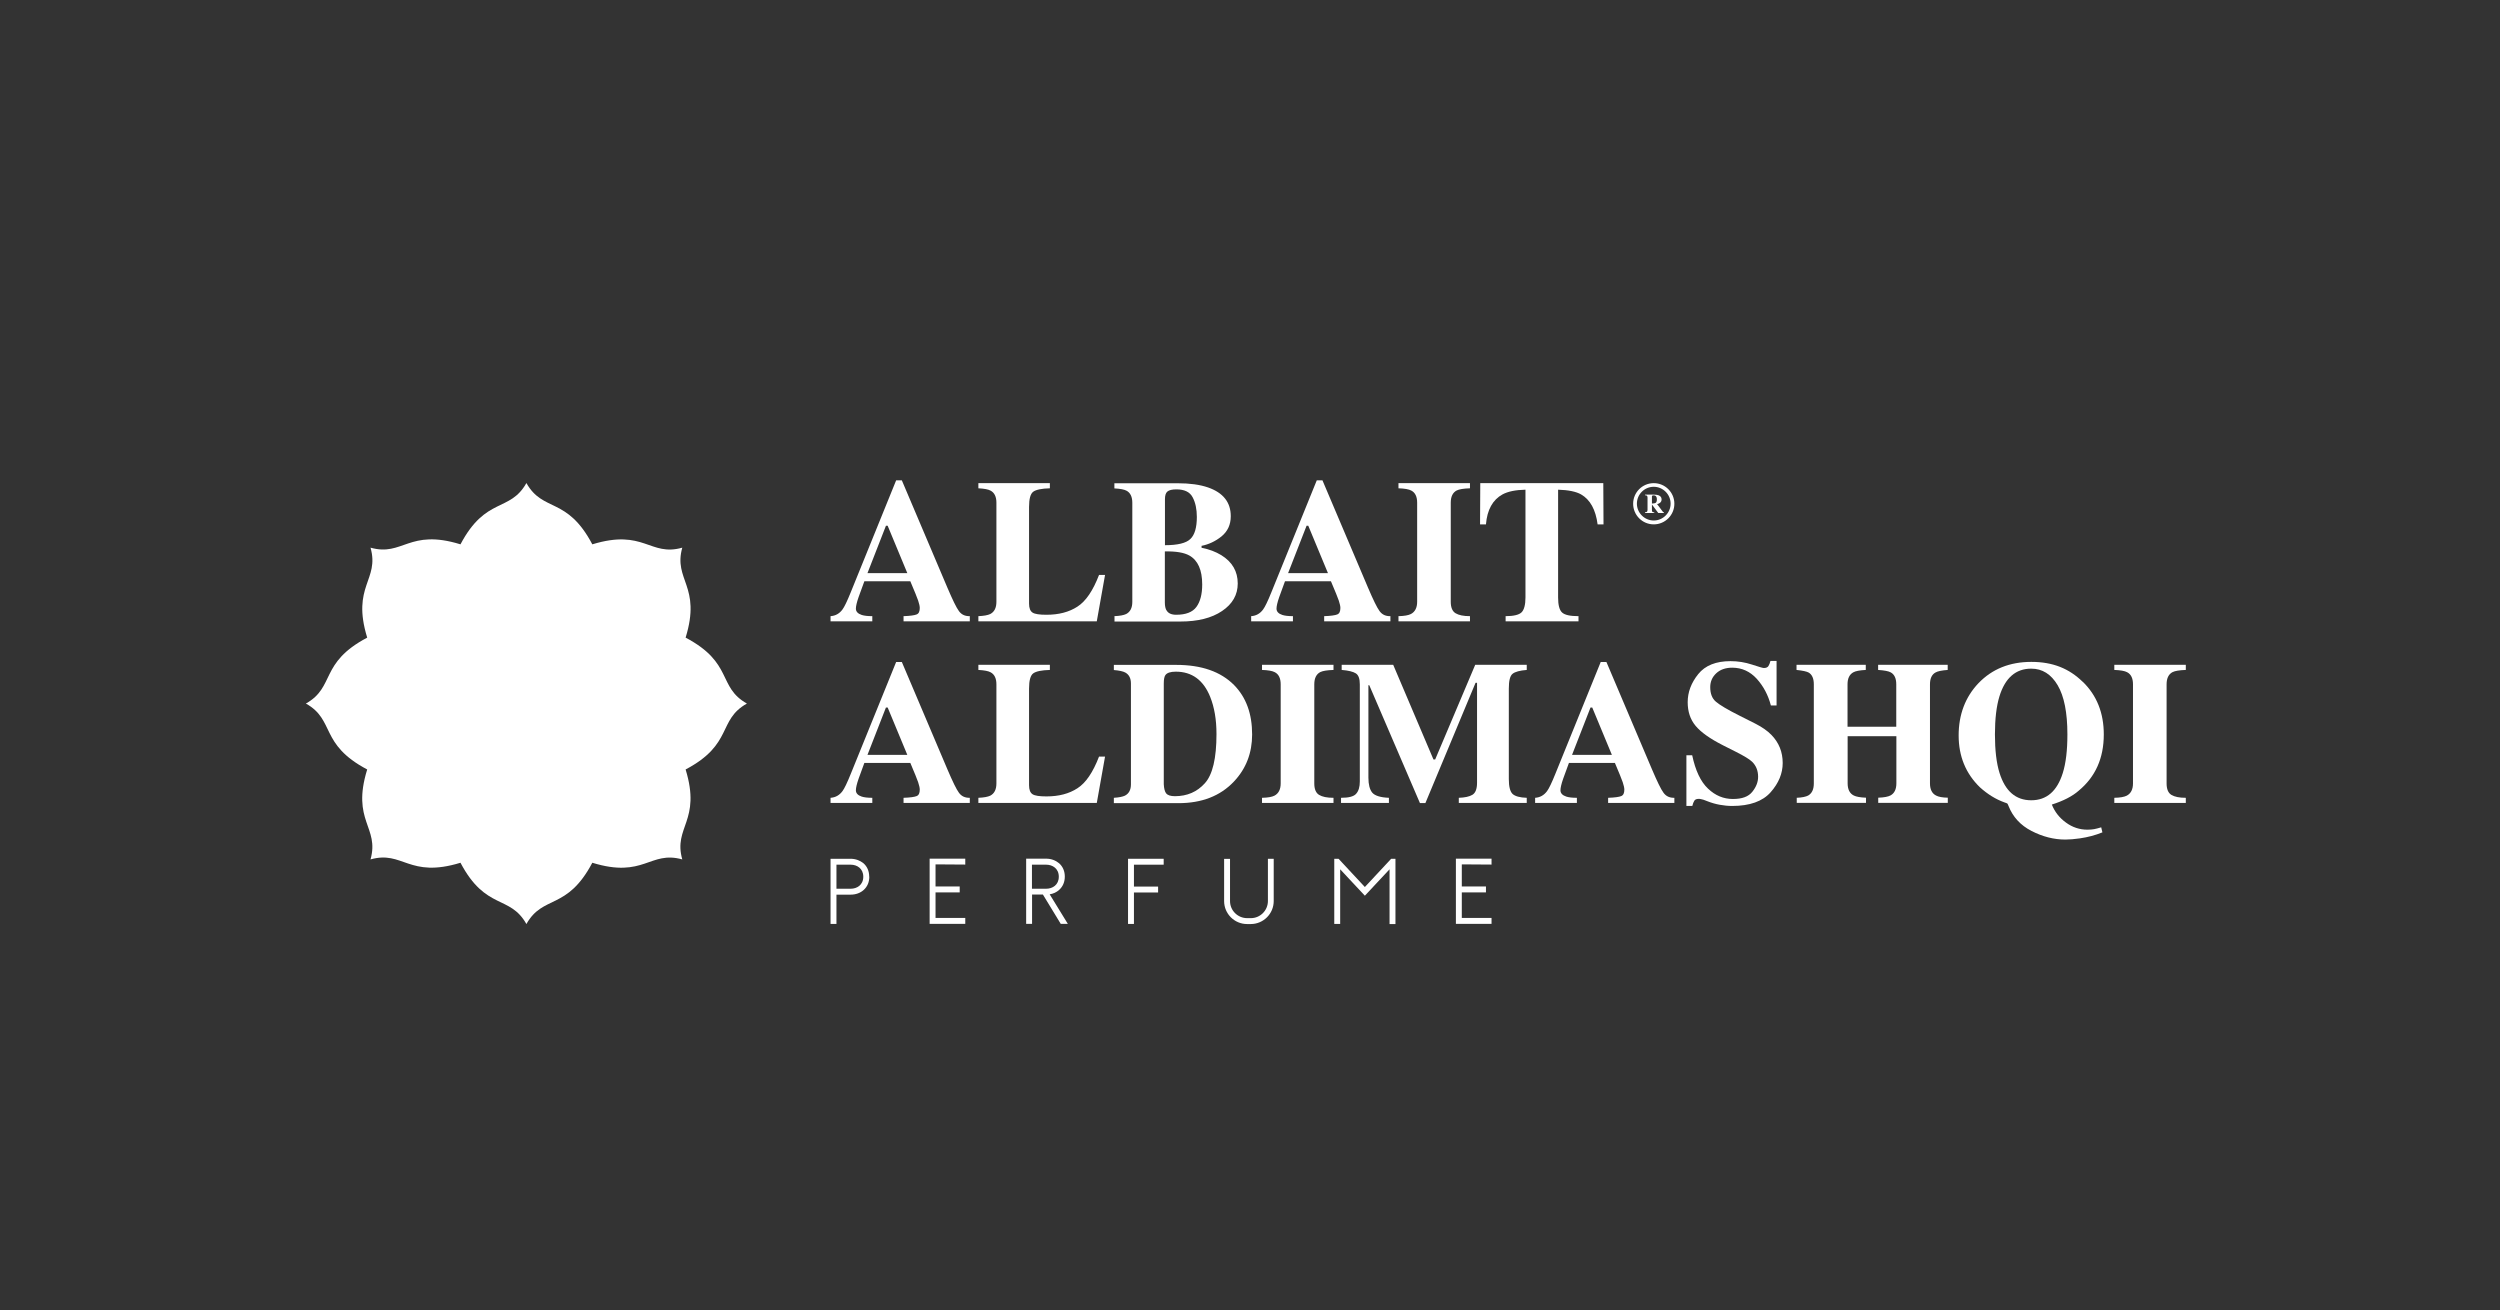 <svg xmlns="http://www.w3.org/2000/svg" width="229" height="120" viewBox="0 0 229 120" fill="none"><rect x="0" y="0" width="229" height="120" fill="#333333" stroke="none"/><path d="M62.802 58.407C64.267 53.657 61.661 53.145 62.497 50.166C59.517 51.011 59.006 48.406 54.256 49.861C51.935 45.465 49.733 46.95 48.218 44.246C46.704 46.95 44.501 45.465 42.18 49.861C37.431 48.396 36.919 51.002 33.94 50.166C34.785 53.145 32.179 53.657 33.635 58.407C29.239 60.727 30.724 62.93 28.02 64.445C30.724 65.959 29.239 68.162 33.635 70.483C32.169 75.232 34.775 75.744 33.94 78.723C36.919 77.877 37.431 80.484 42.18 79.028C44.501 83.424 46.704 81.939 48.218 84.643C49.733 81.939 51.935 83.424 54.256 79.028C59.006 80.493 59.517 77.887 62.497 78.723C61.651 75.744 64.257 75.232 62.802 70.483C67.198 68.162 65.713 65.959 68.417 64.445C65.713 62.93 67.198 60.727 62.802 58.407Z" fill="white"></path><path d="M79.628 80.306C79.628 80.798 79.451 81.221 79.107 81.526C78.802 81.801 78.379 81.949 77.927 81.949H76.619V84.633H76.078V78.664H77.917C78.369 78.664 78.782 78.821 79.097 79.077C79.441 79.382 79.618 79.805 79.618 80.296L79.628 80.306ZM79.077 80.306C79.077 79.549 78.497 79.205 77.927 79.205H76.619V81.408H77.927C78.497 81.408 79.077 81.064 79.077 80.306Z" fill="white"></path><path d="M85.695 79.195V81.201H87.908V81.742H85.695V84.083H88.419V84.624H85.154V78.654H88.419V79.195L85.695 79.176V79.195Z" fill="white"></path><path d="M97.792 84.624H97.163L95.53 81.939H94.537V84.624H93.996V78.654H95.835C96.287 78.654 96.7 78.812 97.015 79.077C97.359 79.382 97.536 79.805 97.536 80.297C97.536 80.788 97.359 81.211 97.015 81.516C96.779 81.733 96.474 81.87 96.15 81.919L97.812 84.624H97.792ZM95.835 81.408C96.405 81.408 96.986 81.064 96.986 80.307C96.986 79.549 96.405 79.205 95.835 79.205H94.527V81.408H95.835Z" fill="white"></path><path d="M103.869 79.205V81.211H106.082V81.752H103.869V84.633H103.328V78.664H106.593V79.205H103.879H103.869Z" fill="white"></path><path d="M116.672 78.674V82.539C116.672 83.699 115.728 84.643 114.568 84.643H114.233C113.073 84.643 112.129 83.699 112.129 82.539V78.674H112.67V82.539C112.67 83.404 113.378 84.102 114.243 84.102H114.578C115.443 84.102 116.141 83.394 116.141 82.529V78.664H116.672V78.674Z" fill="white"></path><path d="M127.824 78.674V84.643H127.283V79.628L125.021 82.047L122.76 79.628V84.633H122.219V78.664H122.612L125.021 81.251L127.431 78.664H127.824V78.674Z" fill="white"></path><path d="M133.901 79.195V81.201H136.114V81.742H133.901V84.083H136.625V84.624H133.36V78.654H136.625V79.195L133.901 79.176V79.195Z" fill="white"></path><path d="M76.078 56.44C76.531 56.41 76.894 56.204 77.17 55.83C77.347 55.594 77.602 55.063 77.927 54.257L82.087 44H82.608L86.787 53.844C87.259 54.945 87.603 55.663 87.839 55.978C88.075 56.302 88.4 56.45 88.833 56.44V56.912H82.765V56.44C83.375 56.42 83.778 56.361 83.965 56.282C84.162 56.204 84.25 56.007 84.25 55.683C84.25 55.535 84.201 55.309 84.103 55.014C84.043 54.837 83.955 54.62 83.857 54.375L83.385 53.244H79.176C78.9 53.991 78.723 54.473 78.645 54.699C78.478 55.181 78.399 55.535 78.399 55.751C78.399 56.017 78.576 56.214 78.94 56.332C79.156 56.4 79.471 56.44 79.903 56.44V56.912H76.078V56.44ZM83.109 52.496L81.31 48.16H81.152L79.461 52.496H83.109Z" fill="white"></path><path d="M89.609 56.44C90.121 56.42 90.485 56.351 90.711 56.243C91.085 56.046 91.271 55.673 91.271 55.122V46.045C91.271 45.505 91.094 45.131 90.74 44.944C90.534 44.826 90.16 44.757 89.619 44.728V44.256H96.168V44.728C95.411 44.747 94.9 44.855 94.644 45.042C94.389 45.229 94.261 45.691 94.261 46.439V55.289C94.261 55.702 94.369 55.977 94.585 56.115C94.802 56.253 95.225 56.312 95.854 56.312C96.985 56.312 97.929 56.066 98.696 55.565C99.463 55.073 100.122 54.099 100.672 52.663H101.223L100.466 56.912H89.619V56.44H89.609Z" fill="white"></path><path d="M102.068 56.44C102.58 56.42 102.934 56.351 103.16 56.243C103.534 56.047 103.72 55.673 103.72 55.132V46.055C103.72 45.514 103.543 45.141 103.199 44.954C102.993 44.836 102.619 44.767 102.078 44.738V44.266H107.87C108.991 44.266 109.916 44.394 110.653 44.649C112.04 45.131 112.738 46.006 112.738 47.285C112.738 48.062 112.453 48.671 111.892 49.133C111.332 49.586 110.712 49.871 110.063 49.999V50.176C110.761 50.313 111.361 50.54 111.873 50.854C112.876 51.474 113.377 52.339 113.377 53.45C113.377 54.483 112.895 55.329 111.942 55.968C110.988 56.617 109.709 56.932 108.116 56.932H102.088V56.46L102.068 56.44ZM109.041 49.369C109.434 48.996 109.631 48.317 109.631 47.353C109.631 46.636 109.503 46.036 109.247 45.554C108.991 45.062 108.49 44.826 107.752 44.826C107.359 44.826 107.093 44.895 106.936 45.023C106.779 45.151 106.71 45.387 106.71 45.731V49.94C107.87 49.94 108.647 49.753 109.041 49.369ZM106.857 55.909C107.005 56.174 107.3 56.312 107.733 56.312C108.618 56.312 109.237 56.076 109.591 55.594C109.945 55.112 110.122 54.424 110.122 53.539C110.122 52.211 109.729 51.326 108.942 50.884C108.47 50.618 107.723 50.49 106.7 50.51V55.191C106.7 55.516 106.759 55.761 106.848 55.909H106.857Z" fill="white"></path><path d="M114.607 56.44C115.06 56.41 115.424 56.204 115.699 55.83C115.876 55.594 116.132 55.063 116.456 54.257L120.616 44H121.137L125.316 53.844C125.788 54.945 126.133 55.663 126.369 55.978C126.605 56.302 126.929 56.45 127.362 56.44V56.912H121.294V56.44C121.904 56.42 122.307 56.361 122.494 56.282C122.691 56.204 122.779 56.007 122.779 55.683C122.779 55.535 122.73 55.309 122.632 55.014C122.573 54.837 122.484 54.62 122.386 54.375L121.914 53.244H117.705C117.43 53.991 117.253 54.473 117.174 54.699C117.007 55.181 116.928 55.535 116.928 55.751C116.928 56.017 117.105 56.214 117.469 56.332C117.685 56.4 118 56.44 118.433 56.44V56.912H114.607V56.44ZM121.639 52.496L119.839 48.16H119.682L117.99 52.496H121.639Z" fill="white"></path><path d="M128.1 56.44C128.631 56.43 129.014 56.361 129.24 56.243C129.614 56.046 129.811 55.673 129.811 55.122V46.045C129.811 45.495 129.634 45.121 129.27 44.934C129.053 44.816 128.66 44.747 128.1 44.728V44.256H134.649V44.728C134.059 44.747 133.656 44.816 133.439 44.924C133.076 45.111 132.889 45.485 132.889 46.045V55.122C132.889 55.643 133.036 55.997 133.331 56.174C133.626 56.351 134.059 56.44 134.649 56.44V56.912H128.1V56.44Z" fill="white"></path><path d="M135.583 44.256H146.862L146.882 48.032H146.341C146.164 46.685 145.663 45.77 144.827 45.288C144.355 45.023 143.657 44.885 142.722 44.855V54.729C142.722 55.417 142.84 55.879 143.086 56.105C143.332 56.331 143.824 56.44 144.591 56.44V56.912H137.914V56.44C138.641 56.44 139.133 56.322 139.369 56.096C139.605 55.869 139.733 55.407 139.733 54.729V44.855C138.818 44.875 138.12 45.023 137.629 45.288C136.734 45.78 136.222 46.694 136.114 48.032H135.573L135.593 44.256H135.583Z" fill="white"></path><path d="M76.078 73.079C76.531 73.049 76.894 72.842 77.17 72.469C77.347 72.233 77.602 71.702 77.927 70.895L82.087 60.639H82.608L86.787 70.482C87.259 71.584 87.603 72.302 87.839 72.616C88.075 72.941 88.4 73.088 88.833 73.079V73.55H82.765V73.079C83.375 73.059 83.778 73 83.965 72.921C84.162 72.842 84.25 72.646 84.25 72.321C84.25 72.174 84.201 71.948 84.103 71.653C84.043 71.475 83.955 71.259 83.857 71.013L83.385 69.882H79.176C78.9 70.63 78.723 71.112 78.645 71.338C78.478 71.82 78.399 72.174 78.399 72.39C78.399 72.656 78.576 72.852 78.94 72.97C79.156 73.039 79.471 73.079 79.903 73.079V73.55H76.078V73.079ZM83.109 69.145L81.31 64.808H81.152L79.461 69.145H83.109Z" fill="white"></path><path d="M89.609 73.079C90.121 73.059 90.485 72.99 90.711 72.882C91.085 72.685 91.271 72.312 91.271 71.761V62.684C91.271 62.143 91.094 61.77 90.74 61.583C90.534 61.465 90.16 61.396 89.619 61.367V60.895H96.168V61.367C95.411 61.386 94.9 61.494 94.644 61.681C94.389 61.868 94.261 62.33 94.261 63.078V71.928C94.261 72.341 94.369 72.616 94.585 72.754C94.802 72.892 95.225 72.951 95.854 72.951C96.985 72.951 97.929 72.705 98.696 72.203C99.463 71.712 100.122 70.738 100.672 69.302H101.223L100.466 73.551H89.619V73.079H89.609Z" fill="white"></path><path d="M102.029 73.079C102.501 73.049 102.836 72.98 103.042 72.882C103.406 72.695 103.593 72.351 103.593 71.849V62.606C103.593 62.124 103.416 61.789 103.072 61.602C102.875 61.494 102.521 61.416 102.029 61.376V60.904H107.753C110.064 60.904 111.824 61.524 113.043 62.753C114.145 63.874 114.695 65.379 114.695 67.277C114.695 68.968 114.145 70.404 113.033 71.584C111.784 72.911 110.083 73.57 107.949 73.57H102.029V73.098V73.079ZM106.828 72.675C106.956 72.843 107.222 72.931 107.625 72.931C108.736 72.931 109.651 72.538 110.359 71.751C111.076 70.964 111.43 69.46 111.43 67.237C111.43 65.91 111.234 64.779 110.85 63.825C110.231 62.291 109.179 61.524 107.703 61.524C107.212 61.524 106.897 61.632 106.75 61.839C106.651 61.976 106.602 62.232 106.602 62.615V71.84C106.622 72.223 106.691 72.498 106.818 72.675H106.828Z" fill="white"></path><path d="M115.6 73.079C116.131 73.069 116.514 73 116.74 72.882C117.114 72.685 117.311 72.312 117.311 71.761V62.684C117.311 62.134 117.134 61.76 116.77 61.573C116.553 61.455 116.16 61.386 115.6 61.367V60.895H122.149V61.367C121.559 61.386 121.156 61.455 120.939 61.563C120.576 61.75 120.389 62.124 120.389 62.684V71.761C120.389 72.282 120.536 72.636 120.831 72.813C121.126 72.99 121.559 73.079 122.149 73.079V73.551H115.6V73.079Z" fill="white"></path><path d="M122.848 73.079C123.566 73.079 124.028 72.951 124.234 72.695C124.451 72.449 124.559 72.076 124.559 71.584V62.684C124.559 62.173 124.441 61.839 124.195 61.681C123.949 61.524 123.516 61.416 122.897 61.367V60.895H127.617L131.305 69.568H131.462L135.13 60.895H139.85V61.367C139.221 61.416 138.779 61.534 138.552 61.721C138.316 61.907 138.208 62.36 138.208 63.078V71.368C138.208 72.056 138.326 72.508 138.552 72.725C138.788 72.941 139.221 73.059 139.85 73.079V73.551H133.626V73.079C134.176 73.059 134.599 72.971 134.874 72.803C135.15 72.636 135.297 72.272 135.297 71.702V62.547H135.16L130.567 73.561H130.066L125.424 62.763H125.346V71.23C125.346 71.859 125.464 72.312 125.69 72.597C125.926 72.882 126.437 73.049 127.224 73.079V73.551H122.838V73.079H122.848Z" fill="white"></path><path d="M140.617 73.079C141.07 73.049 141.433 72.842 141.709 72.469C141.886 72.233 142.141 71.702 142.466 70.895L146.626 60.639H147.147L151.326 70.482C151.798 71.584 152.142 72.302 152.378 72.616C152.614 72.941 152.939 73.088 153.372 73.079V73.55H147.304V73.079C147.914 73.059 148.317 73 148.504 72.921C148.701 72.842 148.789 72.646 148.789 72.321C148.789 72.174 148.74 71.948 148.642 71.653C148.583 71.475 148.494 71.259 148.396 71.013L147.924 69.882H143.715C143.439 70.63 143.262 71.112 143.184 71.338C143.017 71.82 142.938 72.174 142.938 72.39C142.938 72.656 143.115 72.852 143.479 72.97C143.695 73.039 144.01 73.079 144.443 73.079V73.55H140.617V73.079ZM147.648 69.145L145.849 64.808H145.691L144 69.145H147.648Z" fill="white"></path><path d="M154.464 69.185H155.005C155.3 70.581 155.782 71.604 156.45 72.233C157.119 72.873 157.876 73.187 158.732 73.187C159.587 73.187 160.158 72.971 160.512 72.528C160.866 72.086 161.043 71.634 161.043 71.152C161.043 70.591 160.856 70.129 160.492 69.775C160.246 69.539 159.754 69.244 159.017 68.87L157.827 68.27C156.647 67.671 155.811 67.081 155.319 66.49C154.828 65.9 154.592 65.183 154.592 64.317C154.592 63.403 154.916 62.547 155.555 61.751C156.195 60.954 157.188 60.561 158.515 60.561C159.194 60.561 159.853 60.669 160.482 60.875C161.112 61.082 161.475 61.19 161.564 61.19C161.77 61.19 161.908 61.131 161.987 61.013C162.065 60.895 162.124 60.738 162.174 60.541H162.734V64.622H162.213C161.967 63.678 161.534 62.862 160.925 62.183C160.305 61.505 159.558 61.16 158.673 61.16C158.053 61.16 157.562 61.338 157.198 61.682C156.834 62.026 156.657 62.449 156.657 62.941C156.657 63.531 156.824 63.973 157.168 64.268C157.503 64.563 158.24 65.006 159.4 65.586L160.787 66.284C161.407 66.599 161.898 66.943 162.262 67.317C162.95 68.025 163.295 68.88 163.295 69.893C163.295 70.837 162.931 71.732 162.193 72.568C161.456 73.404 160.276 73.826 158.663 73.826C158.289 73.826 157.916 73.787 157.532 73.718C157.148 73.65 156.775 73.541 156.401 73.394L156.037 73.256C155.949 73.237 155.87 73.217 155.791 73.197C155.713 73.177 155.644 73.177 155.595 73.177C155.398 73.177 155.27 73.237 155.201 73.345C155.133 73.453 155.064 73.62 155.015 73.826H154.474V69.185H154.464Z" fill="white"></path><path d="M164.562 73.079C165.064 73.059 165.418 72.98 165.625 72.872C165.969 72.675 166.146 72.312 166.146 71.761V62.684C166.146 62.153 165.988 61.799 165.684 61.612C165.497 61.504 165.123 61.426 164.562 61.367V60.895H170.905V61.367C170.355 61.396 169.971 61.465 169.765 61.583C169.411 61.78 169.234 62.143 169.234 62.684V66.569H173.698V62.684C173.698 62.143 173.531 61.78 173.197 61.593C172.99 61.475 172.607 61.406 172.036 61.367V60.895H178.409V61.367C177.858 61.406 177.484 61.485 177.287 61.603C176.953 61.789 176.786 62.153 176.786 62.684V71.761C176.786 72.312 176.973 72.685 177.346 72.872C177.563 72.99 177.917 73.059 178.418 73.069V73.541H172.046V73.069C172.587 73.049 172.961 72.98 173.187 72.853C173.531 72.656 173.708 72.292 173.708 71.751V67.434H169.243V71.751C169.243 72.302 169.43 72.685 169.814 72.872C170.03 72.98 170.404 73.049 170.925 73.069V73.541H164.582V73.069L164.562 73.079Z" fill="white"></path><path d="M190.78 62.448C192.068 63.697 192.707 65.31 192.707 67.277C192.707 69.45 191.94 71.161 190.406 72.43C189.826 72.941 189 73.364 187.948 73.698C188.213 74.367 188.646 74.917 189.246 75.35C189.836 75.783 190.495 75.999 191.203 75.999C191.449 75.999 191.655 75.98 191.822 75.95C191.99 75.921 192.206 75.862 192.471 75.783L192.58 76.245C191.95 76.501 191.262 76.688 190.505 76.796C190.023 76.865 189.58 76.904 189.187 76.904C188.135 76.904 187.102 76.638 186.089 76.117C185.076 75.596 184.378 74.829 183.985 73.836C183.936 73.708 183.896 73.629 183.877 73.61C183.857 73.59 183.768 73.551 183.611 73.501C182.815 73.216 182.067 72.754 181.359 72.115C180.061 70.856 179.412 69.273 179.412 67.365C179.412 65.457 180.022 63.845 181.231 62.576C182.48 61.278 184.093 60.629 186.07 60.629C188.046 60.629 189.531 61.239 190.78 62.458V62.448ZM188.951 70.807C189.236 69.902 189.374 68.722 189.374 67.277C189.374 65.28 189.079 63.776 188.479 62.763C187.879 61.75 187.073 61.248 186.06 61.248C184.644 61.248 183.67 62.094 183.149 63.786C182.874 64.68 182.736 65.851 182.736 67.277C182.736 68.703 182.874 69.912 183.159 70.807C183.68 72.469 184.644 73.305 186.06 73.305C187.476 73.305 188.43 72.469 188.951 70.807Z" fill="white"></path><path d="M193.671 73.079C194.202 73.069 194.585 73 194.812 72.882C195.185 72.685 195.382 72.312 195.382 71.761V62.684C195.382 62.134 195.205 61.76 194.841 61.573C194.625 61.455 194.231 61.386 193.671 61.367V60.895H200.22V61.367C199.63 61.386 199.227 61.455 199.011 61.563C198.647 61.75 198.46 62.124 198.46 62.684V71.761C198.46 72.282 198.607 72.636 198.902 72.813C199.198 72.99 199.63 73.079 200.22 73.079V73.551H193.671V73.079Z" fill="white"></path><path d="M150.688 46.921C150.776 46.921 150.825 46.901 150.865 46.872C150.894 46.842 150.914 46.783 150.914 46.695V45.593C150.914 45.495 150.894 45.436 150.855 45.407C150.835 45.387 150.776 45.377 150.688 45.367V45.308H151.494C151.661 45.308 151.799 45.328 151.897 45.358C152.094 45.426 152.202 45.554 152.202 45.741C152.202 45.879 152.153 45.987 152.045 46.066C151.966 46.125 151.877 46.164 151.789 46.174L152.32 46.882C152.32 46.882 152.349 46.911 152.359 46.921C152.379 46.921 152.399 46.931 152.418 46.931V46.99H151.897L151.317 46.213V46.705C151.317 46.793 151.327 46.852 151.356 46.882C151.386 46.911 151.445 46.931 151.533 46.931V46.99H150.688V46.931V46.921ZM151.661 46.056C151.73 46.016 151.769 45.908 151.769 45.751C151.769 45.653 151.759 45.574 151.73 45.525C151.681 45.426 151.602 45.377 151.474 45.377C151.405 45.377 151.366 45.377 151.346 45.407C151.327 45.426 151.317 45.456 151.317 45.485V46.125C151.484 46.125 151.602 46.095 151.671 46.056H151.661Z" fill="white"></path><path d="M151.484 48.032C150.441 48.032 149.596 47.186 149.596 46.144C149.596 45.101 150.441 44.256 151.484 44.256C152.526 44.256 153.372 45.101 153.372 46.144C153.372 47.186 152.526 48.032 151.484 48.032ZM151.484 44.59C150.628 44.59 149.94 45.288 149.94 46.134C149.94 46.98 150.638 47.678 151.484 47.678C152.33 47.678 153.028 46.98 153.028 46.134C153.028 45.288 152.33 44.59 151.484 44.59Z" fill="white"></path></svg>